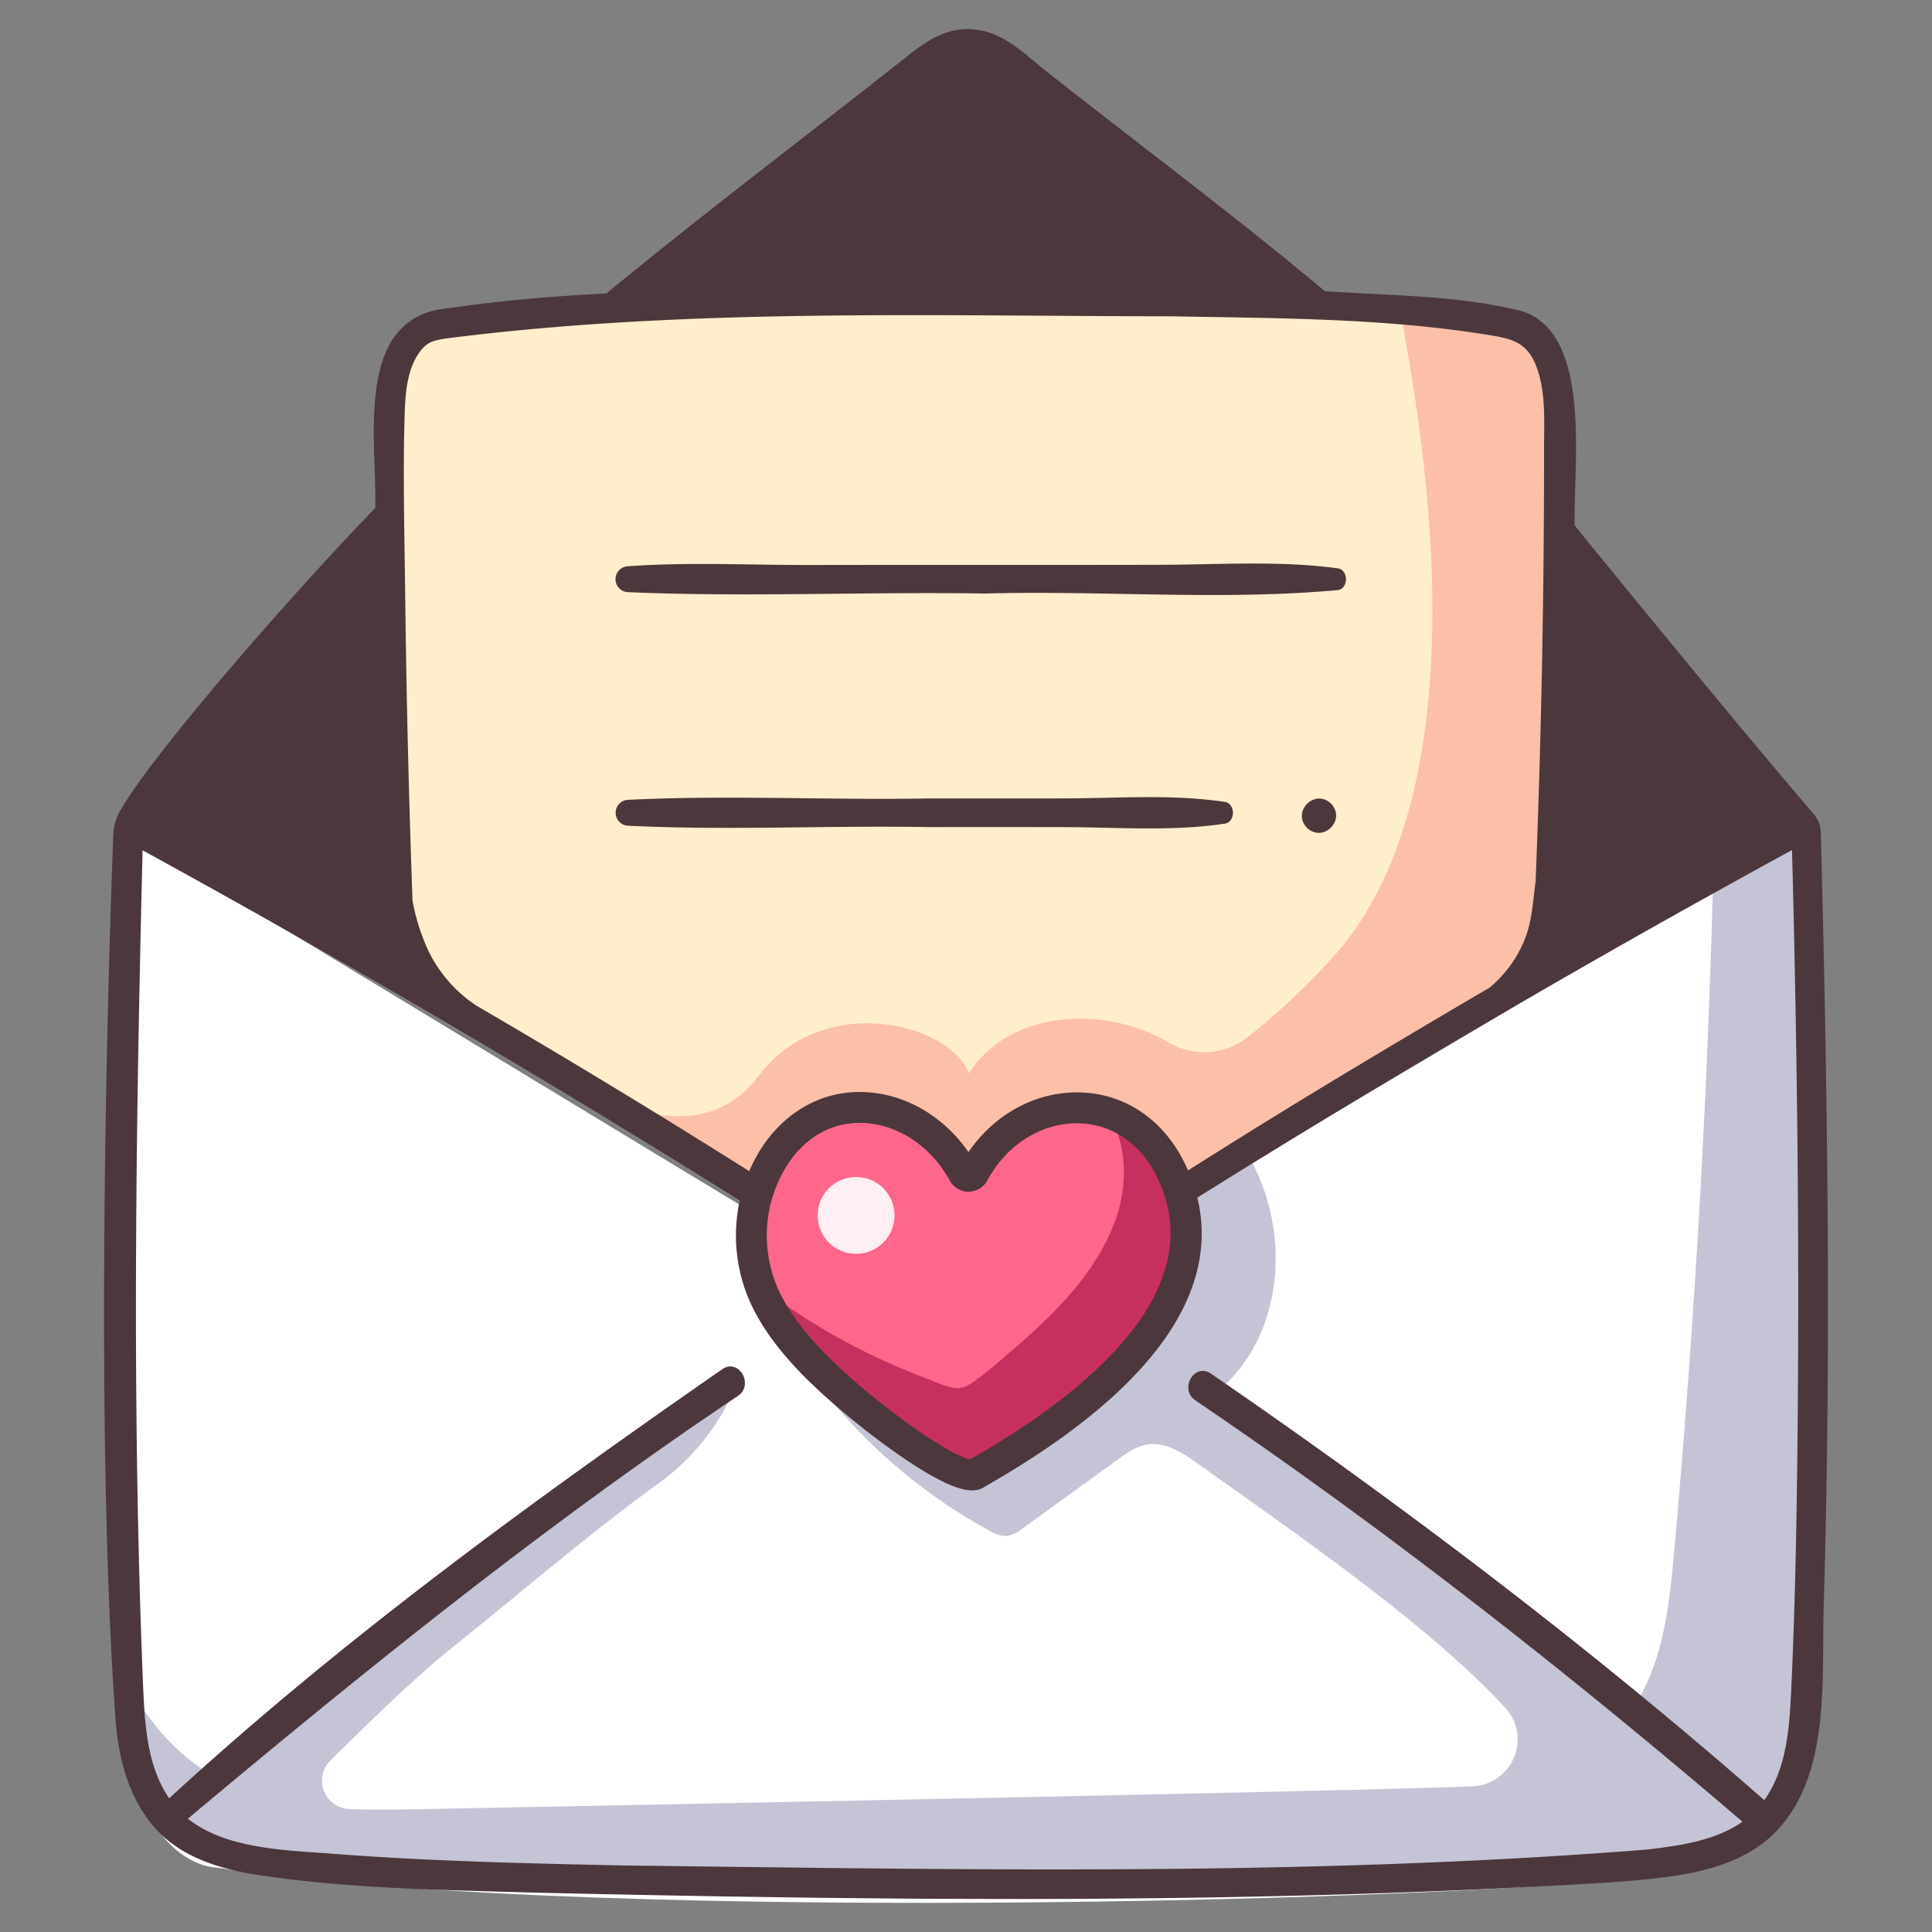 <svg xmlns="http://www.w3.org/2000/svg" id="icon" height="512" viewBox="0 0 500 500" width="512"><rect x="0" y="0" width="500" height="500" fill="#808080" stroke="none"/><path d="m116.609 84.618c40.628-4.625 163.028-16.133 267.828-1.073a20.167 20.167 0 0 1 17.337 19.944v144.062l-102.962 67h-91.048l-118.036-74.951 11.353-105.58a281.114 281.114 0 0 1 -.938-31.887 18.532 18.532 0 0 1 16.466-17.515z" fill="#ffeecb"></path><path d="m404.774 125.812c0-10.564 2.368-25.71-3.791-35a23.635 23.635 0 0 0 -15.748-10.161c-9.467-1.345-12.991.737-22.5-.225-1.872-.19 27.894 114.87-16.941 166.352a181.32 181.32 0 0 1 -22.919 21.646 18.066 18.066 0 0 1 -20.45 1.356c-16.78-9.9-41.385-8.259-51.662 8.015-5.008-12.987-37.3-21.109-53.922 0-11.29 15.274-26.567 12.006-42.328 6.489l40.987 26.026c3.553 2.256 8.158 6.624 12.447 7.238 4.907.7 10.434 0 15.378 0h59.935c4.944 0 10.471.7 15.378 0 2.773-.4 5.338-2.782 7.632-4.275l90.661-58.992c2.475-1.611 7.255-3.556 7.847-6.735.519-2.782 0-6.166 0-8.977z" fill="#fcbfa7"></path><path d="m34.761 216.9 161.649 97.912 110.144-3.72 158.4-93.953 3.288 7.16v217.783s3.507 35.842-31.946 42.465-278.559 14.415-379.853-1.169c0 0-24.155.39-24.155-47.14s-6.288-185.73 2.473-219.338z" fill="#fff"></path><path d="m468.669 437.7v-217.779l-3.289-7.16-22.035 13.07c.009 1.179-.006 2.346-.036 3.487q-2.318 86.733-10.126 173.2c-1.227 13.586-2.92 28-10.373 39.164-6.736-5.71-13.688-11.194-20.617-16.648l-84.941-66.858c15.772-15.21 16.6-41.92 4.961-60.5l-15.232 9.035-108.112 3.651a48.161 48.161 0 0 0 .722 24.113c3.229 11.451 9.981 21.628 17.79 30.6a140.311 140.311 0 0 0 38.732 31.091 8.313 8.313 0 0 0 4.243 1.362 8.582 8.582 0 0 0 4.383-2.035l24.63-17.83c2.253-1.63 4.609-3.306 7.347-3.789 4.75-.838 9.276 2.061 13.2 4.86 25.9 18.448 59.929 41.836 79.667 63.276a12.1 12.1 0 0 1 -7.453 20.19c-6.787.789-189.361 4.4-273.858 6.016-5.914.113-11.946.195-17.932-.058a7.327 7.327 0 0 1 -4.847-12.519c9.26-9.2 22.387-21.925 30.634-28.514 18.335-14.648 35.35-29.461 54.333-43.258a58.966 58.966 0 0 0 19.9-24.99c-47.293 30.683-92.437 64.768-136.614 99.833-9.3-5.8-15.982-14.127-20.992-23.747 1.031 44.401 24.116 44.037 24.116 44.037 101.294 15.583 344.4 7.792 379.852 1.169s31.947-42.469 31.947-42.469z" fill="#c4c4d6"></path><g fill="#4c373c"><path d="m471.28 217.75c-.181-2.48.393-4.418-2.119-7.34-21.017-24.439-61.623-74.392-61.623-74.392-.455-15.431 4.684-49.478-13.559-55.46-16.607-4.2-34.124-4-51.122-5.213-23.39-19.6-47.927-37.843-71.884-56.753-5.447-4.274-10.718-9.8-17.854-10.855-7.349-1.083-12.6 2.3-18.118 6.656-25.981 20.549-52.472 40.464-78.032 61.539-13.632.716-27.228 1.837-40.659 3.8-25.049 2-18.708 34.278-19.193 51.736-21.56 22.254-58.148 64.146-66.176 78.662a13.129 13.129 0 0 0 -1.616 5.857c-.72 18.569-5.318 145.866.537 228.558.736 10.394 3.4 21.095 10.649 28.965 7.2 7.814 17.88 10.537 28.023 12 22.866 3.29 46.266 3.612 69.319 4.29 93.19 2.134 186.686 3.081 279.752-2.691 14.811-1.252 32.544-2.265 43.021-14.176 13.079-14.868 10.8-38.737 11.346-57.233 1.964-65.933 1.022-132.017-.692-197.95zm-6.18 162.994c-.235 18.685-.641 37.374-1.509 56.041-.457 9.841-1.05 20.821-7 29.084-45.329-39.731-93.528-76.254-143.208-110.386-4.278-2.909-8.288 4.031-4.046 6.921 49.382 33.448 96.319 70.315 141.62 109.052-7.04 4.961-16.484 6.239-24.828 7.218-87.738 6.949-176.089 5.172-264.037 4.118-25.329-.527-50.721-1.095-75.989-3.042-12.087-.931-27.605-1.175-37.473-9.076 45.864-38.428 92.546-76.082 142.356-109.416 4.237-2.888.235-9.835-4.046-6.922-49.54 34.405-98.77 70.233-143.167 111.077-5.907-8.679-6.311-19.681-6.773-29.813-2.9-71.791-1.867-143.731-.1-215.543q84.118 46.084 165.264 97.37c4.167 2.666 8.016-3.965 3.868-6.617q-40.809-26.1-82.686-50.524a35.444 35.444 0 0 1 -13.669-16.986 53.773 53.773 0 0 1 -2.914-10.161q-1.441-39.663-1.9-79.354c-.185-15.432-.6-30.943-.143-46.373.159-5.406.565-11.709 3.85-16.258 1.955-2.706 3.673-3.025 6.672-3.535 62.124-7.943 125.348-5.815 187.867-5.757 27.051.512 54.895.431 81.679 4.759 6.091.984 10.337 1.635 12.842 8.275s1.967 14.234 1.97 21.191q.006 12.9-.105 25.794-.373 43.08-2.075 86.134c-.636 4.833-.911 9.832-2.475 14.172a31.2 31.2 0 0 1 -9.486 13.441q-18.566 10.872-36.989 21.948-27.126 16.323-53.728 33.473c-3.816 2.475-.3 8.585 3.585 6.133q81.155-51.182 165.446-97.19c1.414 53.56 2.002 107.18 1.327 160.752z"></path><path d="m162.519 153.252c30.738 1.329 61.647-.146 92.419.355 30.372-.838 61.043 1.863 91.3-.891 2.786-.38 2.787-5.251 0-5.629-14.992-2.035-30.534-.968-45.63-.917-30.44.065-60.879.005-91.319.053-15.511.011-31.3-.789-46.772.326a3.354 3.354 0 0 0 .002 6.703z"></path><path d="m316.987 213.16c2.786-.419 2.788-5.207 0-5.627-13.539-2.039-27.658-.945-41.316-.905-11.863.034-23.726.01-35.59.013-25.819.454-51.779-.915-77.562.353a3.354 3.354 0 0 0 0 6.7c25.784 1.27 51.743-.1 77.562.354 11.864 0 23.727-.019 35.59.013 13.659.039 27.776 1.139 41.316-.901z"></path><path d="m344.478 207.978c-4.219-4.021-10.247 2.059-6.248 6.248 4.219 4.021 10.247-2.059 6.248-6.248z"></path></g><path d="m302.594 301.986c-11.487-21.955-39.409-19.2-50.594 1.625a1.533 1.533 0 0 1 -2.692 0c-6.327-11.557-18.73-18.851-31.373-16.6-17.511 3.246-26.577 24.326-22.581 40.965 1.829 8.735 7.059 16.1 12.695 22.367 12.037 13.343 40.583 34.516 44.831 30.928 20.026-11.406 68.92-42.082 49.714-79.285z" fill="#ff668b"></path><path d="m302.594 301.986c-3.879-7.414-9.634-12-15.984-14.033 5.176 7.874 5.34 18.742 2.021 27.872-5.188 14.266-16.821 25.332-28.171 34.888a106.5 106.5 0 0 1 -8.286 6.76c-2.169 1.477-3.25 2.036-5.709 1.649a31.89 31.89 0 0 1 -5.617-1.976 172.465 172.465 0 0 1 -20.114-8.893 168.52 168.52 0 0 1 -23.9-15.209c2.455 6.562 6.7 12.284 11.212 17.3 12.036 13.343 40.583 34.516 44.831 30.928 20.029-11.407 68.923-42.083 49.717-79.286z" fill="#c6305f"></path><circle cx="221.558" cy="314.548" fill="#ffeef3" r="9.952"></circle><path d="m251.612 385.706c-3.518 0-9.4-2.377-20.542-10.286-9.781-6.946-19.984-15.736-25.99-22.4-4.789-5.326-11.4-13.616-13.629-24.168a42.174 42.174 0 0 1 5.59-31.709c4.916-7.572 12.078-12.567 20.165-14.067 12.624-2.249 25.587 3.739 33.432 15.079 6.579-9.622 17-15.444 28.045-15.444h.172c11.581.063 21.525 6.411 27.283 17.415l.011.02c10.064 19.5 9.363 49.962-51.035 84.453a5.618 5.618 0 0 1 -3.502 1.107zm-29.087-95.1a22.18 22.18 0 0 0 -3.888.342c-7.546 1.4-12.263 6.511-14.887 10.553a33.9 33.9 0 0 0 -4.506 25.54c.008.038.017.076.025.114 1.386 6.616 5.12 13.133 11.755 20.513 11.433 12.673 34.482 29.274 40.129 29.982 30.362-17.34 63.192-44.175 47.891-73.824-4.34-8.287-11.714-13.066-20.233-13.113h-.128c-9.389 0-18.254 5.657-23.16 14.789a5.535 5.535 0 0 1 -4.869 2.906 5.533 5.533 0 0 1 -4.861-2.889c-5.073-9.265-14.083-14.91-23.268-14.91zm30.284 11.067.008.014z" fill="#4c373c"></path></svg>